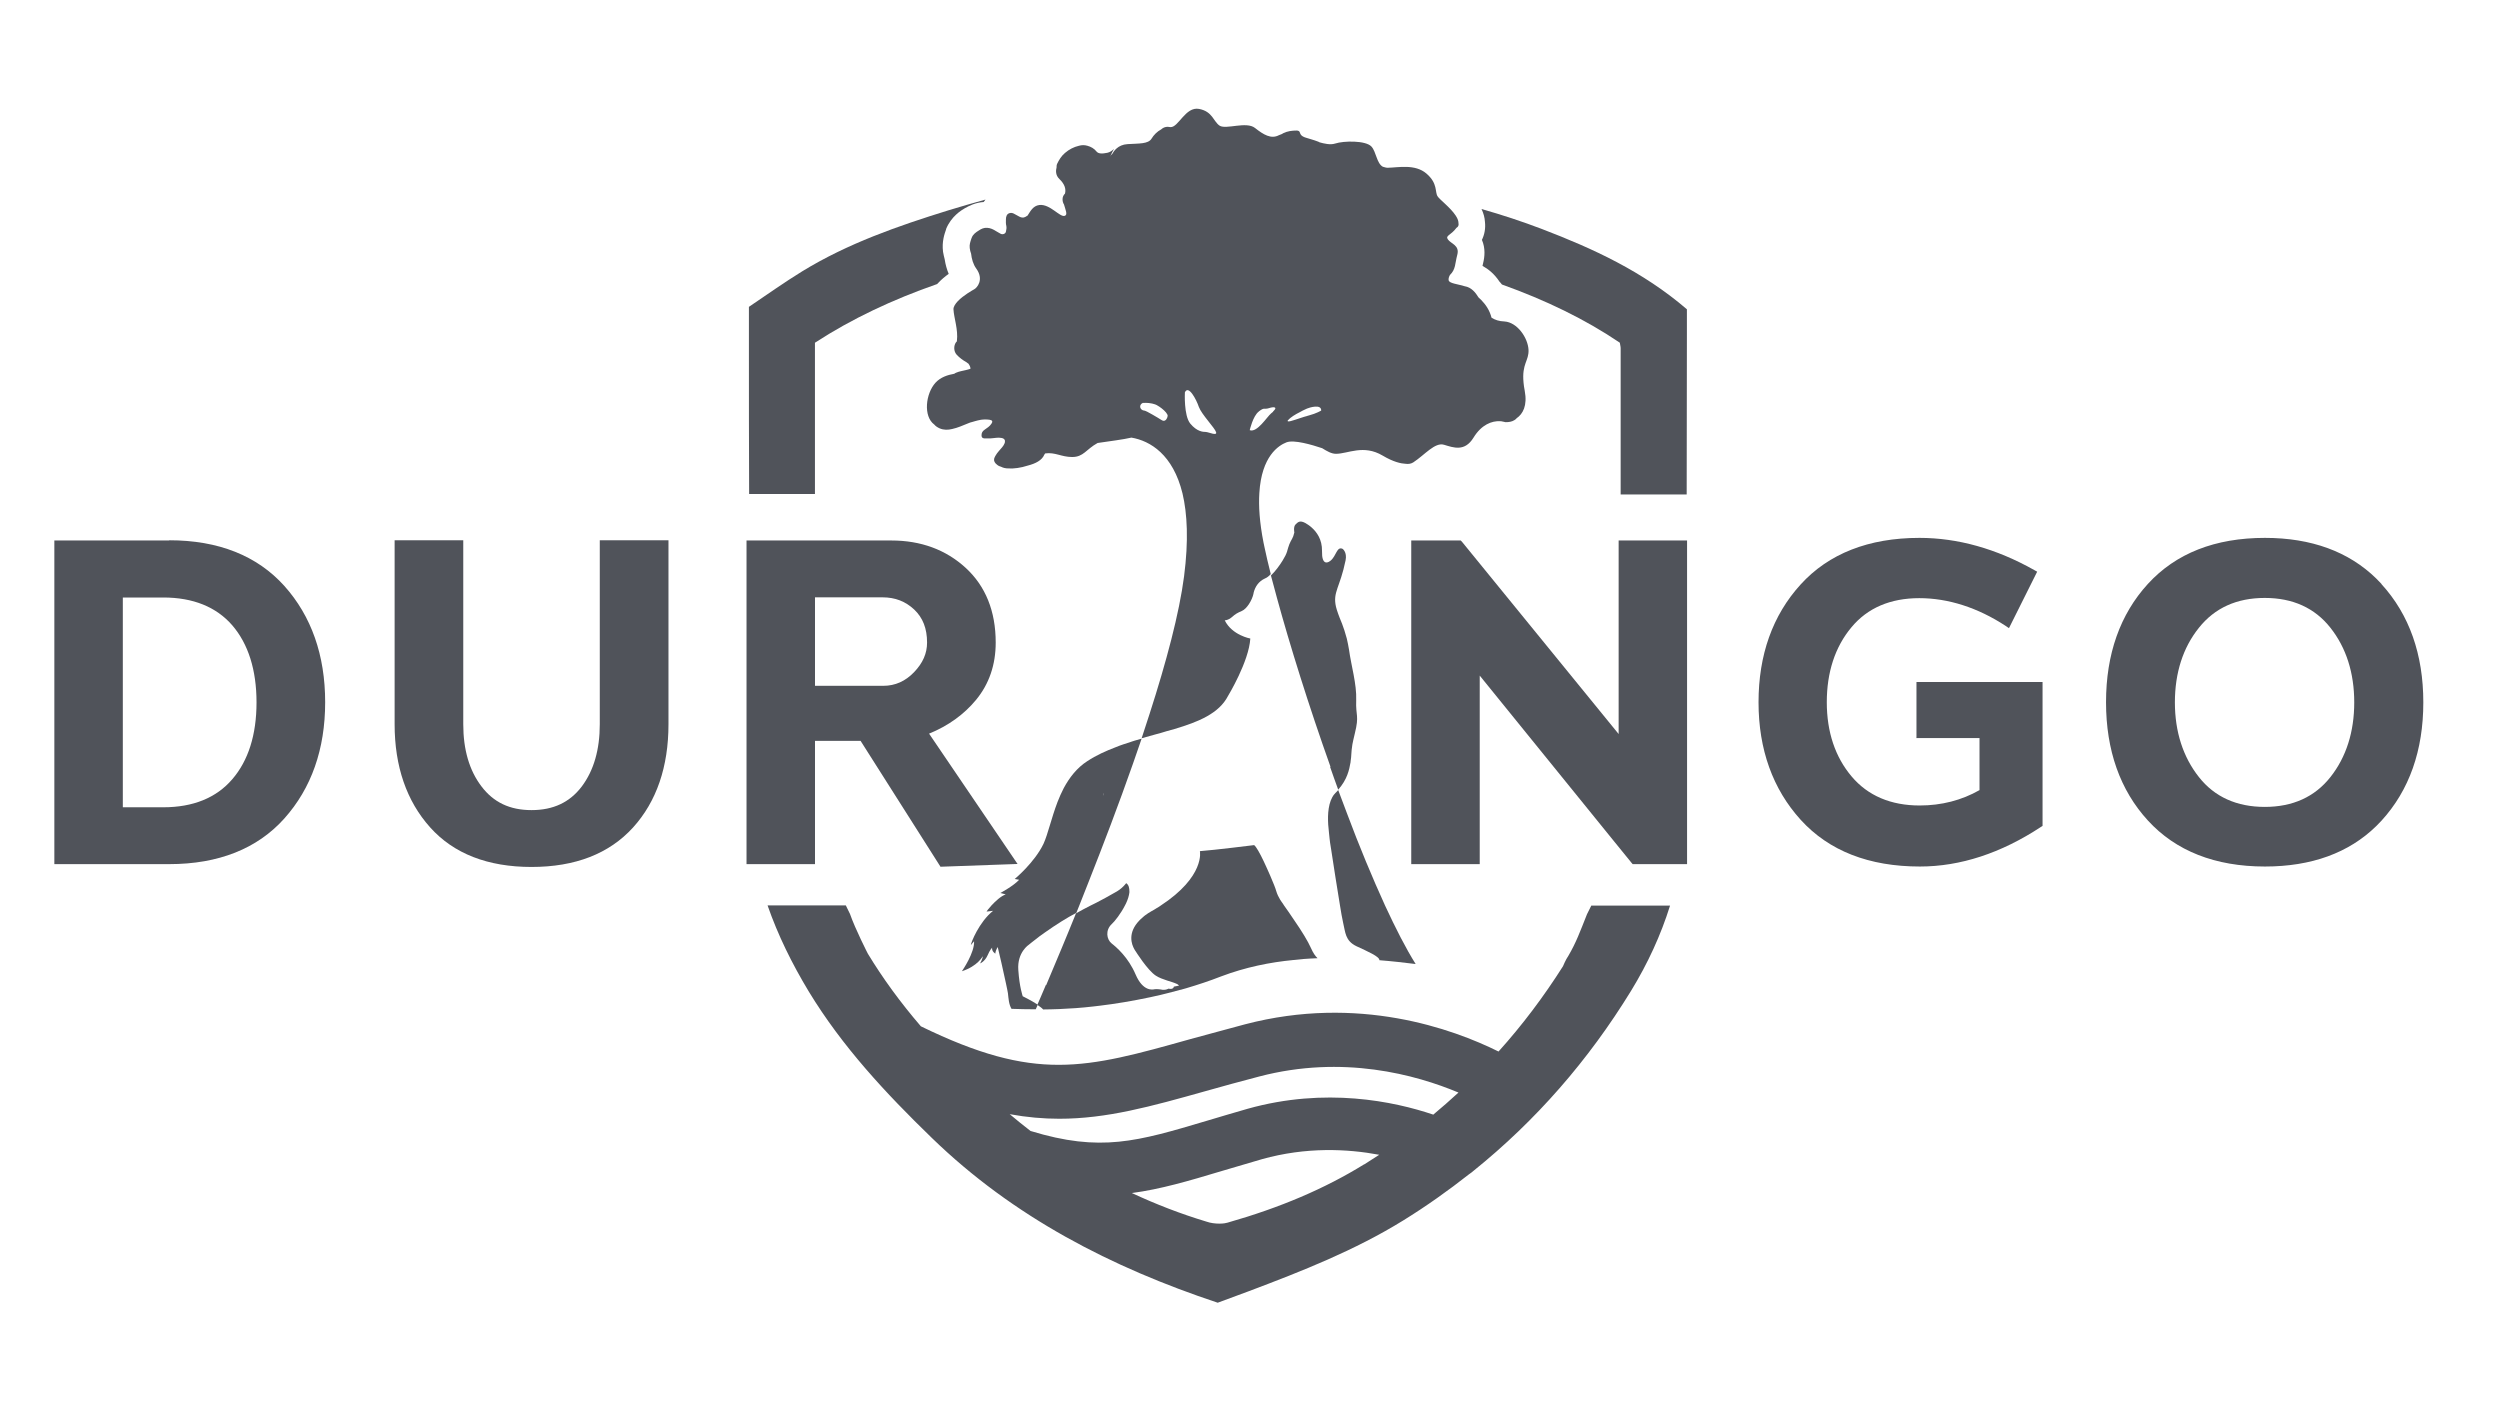 <svg width="46" height="26" viewBox="0 0 46 26" fill="none" xmlns="http://www.w3.org/2000/svg">
<path d="M13.784 9.09H14.995C14.995 8.317 14.995 7.543 14.995 6.77V6.306C15.669 5.867 16.428 5.51 17.242 5.227C17.249 5.219 17.257 5.212 17.264 5.205C17.323 5.142 17.389 5.087 17.456 5.039C17.422 4.958 17.397 4.869 17.382 4.77C17.371 4.726 17.36 4.682 17.352 4.634C17.327 4.442 17.382 4.295 17.408 4.221V4.214C17.504 3.978 17.691 3.868 17.754 3.831C17.839 3.783 17.949 3.728 18.1 3.717C18.111 3.702 18.122 3.687 18.133 3.672C17.905 3.735 17.677 3.801 17.448 3.871C16.52 4.159 15.599 4.479 14.763 4.991C14.428 5.197 14.108 5.425 13.78 5.646V6.424C13.78 7.311 13.78 8.199 13.784 9.086" fill="#50535A"/>
<path d="M27.267 4.413C27.334 4.568 27.319 4.723 27.289 4.844C27.286 4.863 27.282 4.877 27.278 4.892C27.385 4.951 27.496 5.039 27.591 5.183C27.591 5.183 27.599 5.19 27.602 5.194C27.613 5.209 27.625 5.22 27.636 5.235C28.439 5.522 29.171 5.876 29.805 6.306C29.808 6.34 29.82 6.373 29.82 6.406C29.82 7.301 29.82 8.2 29.82 9.098H31.035C31.035 8.118 31.039 7.139 31.039 6.159C31.039 6.012 31.039 5.861 31.039 5.691C30.225 4.992 29.315 4.575 28.372 4.214C28.008 4.075 27.636 3.953 27.26 3.846C27.297 3.924 27.319 4.005 27.323 4.082C27.337 4.203 27.315 4.318 27.264 4.421" fill="#50535A"/>
<path d="M29.282 16.659C29.256 16.714 29.23 16.766 29.201 16.821C29.068 17.156 29.002 17.34 28.858 17.587C28.81 17.654 28.759 17.779 28.759 17.779C28.402 18.342 28.008 18.865 27.573 19.348C26.726 18.928 24.991 18.302 22.91 18.847C22.546 18.943 22.221 19.035 21.905 19.119C19.96 19.665 19.058 19.915 16.944 18.884C16.561 18.438 16.24 17.996 15.968 17.547C15.968 17.547 15.739 17.101 15.64 16.817C15.614 16.766 15.588 16.714 15.563 16.659H14.123C14.314 17.208 14.572 17.731 14.881 18.243C15.496 19.256 16.296 20.114 17.143 20.935C18.649 22.397 20.457 23.322 22.406 23.97C22.616 23.893 22.8 23.826 22.984 23.756C23.96 23.388 24.932 23.005 25.82 22.456C26.243 22.195 26.648 21.907 27.032 21.605C27.061 21.587 27.087 21.565 27.113 21.543C28.262 20.618 29.227 19.51 30.011 18.232C30.32 17.727 30.56 17.204 30.729 16.663H29.278L29.282 16.659ZM25.098 21.425C24.376 21.871 23.555 22.221 22.586 22.497C22.564 22.504 22.512 22.515 22.439 22.515C22.358 22.515 22.273 22.504 22.199 22.478C21.724 22.335 21.268 22.158 20.826 21.952C21.352 21.882 21.868 21.731 22.479 21.547C22.711 21.477 22.951 21.407 23.22 21.329C24.034 21.101 24.792 21.138 25.378 21.248C25.286 21.307 25.194 21.366 25.102 21.425M26.369 20.508C25.647 20.265 24.391 20 22.958 20.401C22.686 20.479 22.442 20.552 22.207 20.622C20.921 21.005 20.251 21.204 18.962 20.81C18.833 20.71 18.704 20.607 18.579 20.501C18.896 20.559 19.198 20.585 19.492 20.585C20.362 20.585 21.172 20.361 22.181 20.077C22.494 19.989 22.814 19.9 23.168 19.808C24.711 19.403 26.052 19.775 26.836 20.103C26.685 20.243 26.527 20.379 26.369 20.512" fill="#50535A"/>
<path d="M3.114 9.945H1V15.9H3.114C4.02 15.9 4.735 15.616 5.232 15.06C5.729 14.504 5.983 13.786 5.983 12.921C5.983 12.055 5.729 11.337 5.232 10.781C4.731 10.225 4.02 9.941 3.114 9.941M4.274 14.338C3.98 14.681 3.552 14.854 3.004 14.854H2.26V10.994H3.004C3.552 10.994 3.98 11.167 4.274 11.506C4.569 11.849 4.72 12.328 4.72 12.924C4.72 13.521 4.569 13.996 4.274 14.338Z" fill="#50535A"/>
<path d="M11.036 13.326C11.036 13.793 10.926 14.176 10.705 14.471C10.484 14.762 10.182 14.906 9.78 14.906C9.379 14.906 9.081 14.762 8.86 14.471C8.635 14.176 8.524 13.793 8.524 13.326V9.941H7.261V13.326C7.261 14.103 7.482 14.74 7.913 15.222C8.348 15.709 8.978 15.952 9.78 15.952C10.583 15.952 11.209 15.709 11.648 15.226C12.082 14.747 12.3 14.106 12.3 13.326V9.941H11.036V13.326Z" fill="#50535A"/>
<path d="M14.996 15.9V13.632H15.835L17.305 15.948L18.723 15.897L17.095 13.499C17.448 13.355 17.739 13.145 17.96 12.877C18.2 12.585 18.321 12.232 18.321 11.823C18.321 11.245 18.134 10.785 17.769 10.449C17.404 10.114 16.944 9.945 16.402 9.945H13.736V15.9H14.999H14.996ZM14.996 10.991H16.237C16.472 10.991 16.66 11.065 16.822 11.216C16.981 11.367 17.058 11.565 17.058 11.823C17.058 12.022 16.981 12.199 16.819 12.368C16.66 12.534 16.472 12.619 16.252 12.619H14.996V10.995V10.991Z" fill="#50535A"/>
<path d="M29.875 9.945H29.783V13.506L26.899 9.967L26.877 9.945H25.967V15.9H27.227V12.431L29.705 15.488L30.022 15.878L30.041 15.9H30.924H31.042V14.814V13.808V9.945H31.039H29.875Z" fill="#50535A"/>
<path d="M35.259 13.58H36.423V14.538C36.095 14.725 35.724 14.821 35.322 14.821C34.792 14.821 34.368 14.641 34.07 14.287C33.768 13.93 33.613 13.47 33.613 12.921C33.613 12.372 33.764 11.904 34.066 11.543C34.361 11.186 34.784 11.006 35.315 11.006C35.845 11.006 36.39 11.179 36.906 11.518L36.965 11.558L37.484 10.519L37.432 10.49C36.733 10.096 36.022 9.897 35.318 9.897C34.383 9.897 33.646 10.188 33.131 10.755C32.615 11.322 32.357 12.052 32.357 12.921C32.357 13.79 32.619 14.519 33.134 15.086C33.654 15.657 34.39 15.944 35.326 15.944C36.07 15.944 36.821 15.698 37.554 15.215L37.583 15.197V12.549H35.263V13.573L35.259 13.58Z" fill="#50535A"/>
<path d="M43.819 10.744C43.786 10.711 43.756 10.678 43.723 10.645C43.218 10.151 42.53 9.897 41.675 9.897C40.758 9.897 40.036 10.181 39.521 10.744C39.009 11.304 38.751 12.037 38.751 12.921C38.751 13.805 39.009 14.538 39.521 15.097C40.033 15.657 40.758 15.944 41.675 15.944C42.53 15.944 43.218 15.694 43.723 15.2C43.756 15.167 43.789 15.134 43.819 15.101C44.331 14.541 44.589 13.808 44.589 12.924C44.589 12.04 44.331 11.308 43.819 10.748M42.88 14.298C42.592 14.663 42.187 14.847 41.672 14.847C41.156 14.847 40.747 14.663 40.46 14.298C40.169 13.93 40.018 13.466 40.018 12.924C40.018 12.383 40.165 11.919 40.46 11.551C40.751 11.186 41.156 11.002 41.672 11.002C42.187 11.002 42.592 11.186 42.88 11.551C43.171 11.919 43.318 12.383 43.318 12.924C43.318 13.466 43.171 13.93 42.88 14.298Z" fill="#50535A"/>
<path d="M19.245 18.121C19.176 18.287 19.12 18.412 19.087 18.489C19.131 18.519 19.172 18.548 19.194 18.574C19.286 18.574 19.386 18.57 19.489 18.567C19.684 18.559 19.897 18.545 20.118 18.519C20.159 18.515 20.203 18.508 20.244 18.504C20.52 18.471 20.833 18.419 21.164 18.349C21.231 18.335 21.293 18.32 21.36 18.305C21.404 18.294 21.448 18.283 21.492 18.272C21.566 18.254 21.64 18.235 21.717 18.213C21.728 18.213 21.735 18.209 21.746 18.206C21.772 18.198 21.798 18.191 21.824 18.184C22.037 18.121 22.251 18.051 22.468 17.966C22.914 17.797 23.37 17.705 23.801 17.664C23.857 17.657 23.916 17.653 23.978 17.646C24.067 17.639 24.155 17.635 24.243 17.631C24.203 17.594 24.162 17.535 24.125 17.451C24.067 17.318 23.941 17.116 23.823 16.946C23.742 16.825 23.669 16.718 23.628 16.663C23.61 16.637 23.599 16.618 23.599 16.618C23.599 16.618 23.518 16.519 23.481 16.39C23.47 16.346 23.426 16.239 23.374 16.117C23.337 16.029 23.293 15.937 23.253 15.849C23.183 15.701 23.113 15.576 23.076 15.55C23.076 15.55 22.339 15.642 22.078 15.661C22.078 15.661 22.181 16.125 21.352 16.666C21.33 16.681 21.308 16.696 21.282 16.71C21.253 16.729 21.223 16.747 21.194 16.762C21.146 16.788 21.105 16.817 21.069 16.843C21.069 16.843 21.035 16.869 21.021 16.884C20.999 16.902 20.98 16.92 20.962 16.939C20.744 17.167 20.822 17.377 20.87 17.462C20.884 17.488 20.895 17.502 20.895 17.502C20.895 17.502 21.113 17.852 21.267 17.952C21.385 18.029 21.57 18.062 21.651 18.103C21.654 18.103 21.662 18.106 21.665 18.11C21.68 18.121 21.691 18.128 21.691 18.139H21.676L21.599 18.154C21.599 18.154 21.595 18.213 21.5 18.191C21.5 18.191 21.444 18.228 21.356 18.206C21.356 18.206 21.279 18.195 21.245 18.202C21.212 18.209 21.032 18.25 20.895 17.93C20.759 17.613 20.546 17.432 20.454 17.359C20.361 17.285 20.336 17.116 20.454 17.005C20.512 16.953 20.623 16.81 20.7 16.659C20.708 16.648 20.711 16.633 20.719 16.622C20.752 16.552 20.774 16.482 20.781 16.419C20.781 16.416 20.781 16.408 20.781 16.405C20.781 16.338 20.77 16.283 20.722 16.25C20.722 16.25 20.711 16.265 20.704 16.272C20.667 16.316 20.619 16.361 20.553 16.401C20.483 16.442 20.409 16.482 20.336 16.523C20.28 16.552 20.225 16.581 20.17 16.611C20.133 16.629 20.096 16.648 20.059 16.666C19.975 16.71 19.886 16.755 19.798 16.806C19.71 17.027 19.621 17.237 19.544 17.425C19.43 17.701 19.327 17.941 19.249 18.128" fill="#50535A"/>
<path d="M24.553 14.611C24.439 14.751 24.427 14.983 24.439 15.174C24.446 15.281 24.461 15.373 24.464 15.428C24.464 15.458 24.479 15.535 24.494 15.635C24.534 15.9 24.604 16.349 24.656 16.662C24.667 16.729 24.678 16.787 24.685 16.835C24.7 16.909 24.711 16.96 24.715 16.986C24.755 17.145 24.748 17.31 24.958 17.41C25.164 17.506 25.385 17.601 25.381 17.668C25.613 17.686 25.838 17.712 26.048 17.738C25.867 17.45 25.68 17.082 25.485 16.662C25.253 16.154 25.009 15.568 24.781 14.957C24.73 14.817 24.674 14.677 24.623 14.537C24.608 14.556 24.59 14.574 24.571 14.592C24.564 14.6 24.556 14.607 24.549 14.618" fill="#50535A"/>
<path d="M20.811 13.65C20.719 13.68 20.623 13.709 20.535 13.746C20.351 13.816 20.17 13.897 20.008 14.004C19.813 14.129 19.677 14.309 19.573 14.501C19.529 14.586 19.492 14.67 19.459 14.755C19.345 15.053 19.282 15.348 19.201 15.525C19.036 15.871 18.671 16.173 18.671 16.173L18.752 16.188C18.649 16.302 18.406 16.431 18.406 16.431L18.505 16.457C18.413 16.49 18.317 16.582 18.247 16.656C18.192 16.715 18.155 16.766 18.152 16.773L18.273 16.759C18.015 16.965 17.864 17.348 17.864 17.389L17.923 17.319C17.934 17.528 17.713 17.849 17.699 17.871C17.99 17.775 18.078 17.602 18.082 17.595C18.085 17.635 18.034 17.727 18.034 17.727C18.034 17.727 18.122 17.694 18.174 17.573C18.211 17.484 18.255 17.436 18.255 17.436C18.244 17.506 18.314 17.547 18.314 17.547C18.314 17.514 18.332 17.47 18.358 17.425C18.387 17.55 18.465 17.875 18.509 18.092C18.527 18.177 18.542 18.247 18.546 18.276C18.557 18.368 18.561 18.479 18.612 18.563C18.619 18.563 18.623 18.563 18.631 18.563C18.752 18.567 18.896 18.571 19.058 18.571C19.058 18.567 19.073 18.538 19.095 18.486C18.977 18.409 18.818 18.331 18.818 18.331C18.818 18.331 18.804 18.291 18.785 18.206C18.767 18.125 18.748 18.007 18.737 17.849C18.712 17.521 18.933 17.381 18.933 17.381C18.962 17.355 18.995 17.333 19.025 17.308C19.095 17.252 19.161 17.201 19.227 17.157C19.437 17.009 19.625 16.891 19.805 16.796C19.824 16.751 19.842 16.703 19.861 16.656C19.916 16.516 19.971 16.376 20.03 16.228C20.295 15.558 20.582 14.807 20.848 14.048C20.899 13.897 20.954 13.742 21.006 13.591C20.966 13.602 20.921 13.617 20.877 13.628C20.859 13.636 20.837 13.639 20.818 13.647M20.295 14.593C20.295 14.593 20.31 14.626 20.314 14.645C20.295 14.611 20.295 14.597 20.295 14.593Z" fill="#50535A"/>
<path d="M24.472 14.106C24.523 14.25 24.571 14.39 24.623 14.53C24.789 14.342 24.825 14.169 24.851 14.021C24.851 14.018 24.851 14.014 24.851 14.011C24.87 13.896 24.859 13.848 24.884 13.697C24.895 13.646 24.907 13.58 24.929 13.495C25.013 13.156 24.943 13.182 24.954 12.883C24.965 12.585 24.862 12.25 24.822 11.955C24.811 11.885 24.796 11.815 24.781 11.749C24.726 11.536 24.649 11.366 24.649 11.366C24.638 11.34 24.63 11.318 24.623 11.296C24.605 11.245 24.59 11.2 24.582 11.164C24.52 10.891 24.656 10.814 24.759 10.309C24.789 10.158 24.704 10.099 24.704 10.099C24.597 10.048 24.59 10.228 24.483 10.316C24.461 10.335 24.35 10.416 24.328 10.228C24.328 10.202 24.325 10.173 24.325 10.136C24.328 9.926 24.229 9.79 24.133 9.705C24.093 9.668 24.048 9.642 24.019 9.624C23.916 9.569 23.883 9.606 23.838 9.65C23.794 9.694 23.816 9.797 23.816 9.797C23.791 9.911 23.761 9.922 23.724 10.014C23.706 10.059 23.698 10.095 23.684 10.14C23.684 10.14 23.684 10.14 23.684 10.143C23.676 10.169 23.665 10.195 23.651 10.224C23.636 10.25 23.621 10.28 23.599 10.316C23.544 10.405 23.466 10.512 23.385 10.589C23.419 10.718 23.455 10.854 23.496 11.002C23.728 11.852 24.081 12.987 24.483 14.114" fill="#50535A"/>
<path d="M17.872 4.394C17.854 4.45 17.835 4.501 17.843 4.564C17.846 4.601 17.857 4.634 17.868 4.667C17.879 4.763 17.905 4.862 17.964 4.943C18.111 5.146 17.975 5.297 17.927 5.322C17.894 5.341 17.728 5.433 17.625 5.54C17.577 5.591 17.54 5.647 17.544 5.694C17.552 5.849 17.633 6.066 17.607 6.273V6.28C17.599 6.287 17.592 6.295 17.588 6.302C17.548 6.361 17.544 6.461 17.603 6.527C17.655 6.582 17.713 6.626 17.78 6.663C17.791 6.67 17.802 6.678 17.809 6.685C17.813 6.685 17.817 6.689 17.82 6.693C17.843 6.726 17.857 6.755 17.857 6.785C17.828 6.796 17.798 6.803 17.769 6.81C17.71 6.825 17.651 6.832 17.592 6.858C17.581 6.862 17.57 6.869 17.559 6.877C17.437 6.899 17.308 6.939 17.213 7.042C17.032 7.241 16.984 7.661 17.191 7.812C17.216 7.842 17.25 7.864 17.29 7.882C17.367 7.915 17.445 7.912 17.522 7.893C17.622 7.871 17.71 7.831 17.802 7.794C17.835 7.779 17.868 7.768 17.901 7.761C17.912 7.757 17.927 7.753 17.938 7.75C17.975 7.739 18.012 7.731 18.049 7.724C18.104 7.716 18.155 7.716 18.211 7.724C18.259 7.731 18.27 7.757 18.244 7.794C18.211 7.845 18.163 7.875 18.115 7.908C18.078 7.934 18.06 7.963 18.06 8.011C18.06 8.044 18.075 8.063 18.108 8.066C18.148 8.066 18.189 8.066 18.229 8.066C18.296 8.063 18.362 8.044 18.432 8.059C18.461 8.066 18.483 8.077 18.491 8.107C18.491 8.122 18.491 8.14 18.487 8.151C18.465 8.21 18.421 8.25 18.38 8.298C18.354 8.328 18.332 8.357 18.314 8.39C18.303 8.409 18.296 8.427 18.292 8.442C18.284 8.482 18.303 8.519 18.347 8.552C18.369 8.571 18.395 8.582 18.421 8.589C18.457 8.608 18.502 8.619 18.557 8.619C18.653 8.626 18.785 8.608 18.91 8.567C19.054 8.53 19.172 8.471 19.216 8.365C19.22 8.357 19.227 8.35 19.231 8.343C19.415 8.317 19.529 8.409 19.728 8.409C19.938 8.409 19.982 8.269 20.196 8.151C20.417 8.118 20.664 8.088 20.818 8.052C21.165 8.111 21.584 8.365 21.758 9.079C21.846 9.451 21.872 9.945 21.787 10.604C21.699 11.285 21.459 12.184 21.154 13.13C21.106 13.281 21.054 13.432 21.006 13.584C21.091 13.561 21.172 13.536 21.257 13.514C21.327 13.495 21.397 13.477 21.466 13.454C21.514 13.44 21.562 13.429 21.61 13.414C22.056 13.281 22.431 13.127 22.597 12.803C22.597 12.803 22.98 12.173 23.006 11.749C23.006 11.749 22.671 11.69 22.535 11.414C22.535 11.414 22.564 11.414 22.597 11.399C22.619 11.392 22.641 11.377 22.667 11.355C22.733 11.296 22.767 11.278 22.851 11.241C22.94 11.204 23.039 11.046 23.065 10.921C23.065 10.921 23.065 10.917 23.065 10.913C23.094 10.792 23.161 10.696 23.275 10.644C23.312 10.63 23.349 10.6 23.382 10.563C23.334 10.376 23.297 10.21 23.267 10.07C23.26 10.04 23.256 10.011 23.249 9.985C23.175 9.609 23.157 9.311 23.172 9.072C23.212 8.39 23.529 8.195 23.669 8.14C23.805 8.085 24.14 8.184 24.328 8.247C24.417 8.302 24.498 8.35 24.582 8.35C24.803 8.35 25.087 8.173 25.441 8.383C25.639 8.501 25.779 8.53 25.864 8.534C25.916 8.541 25.963 8.534 26.004 8.508C26.218 8.368 26.402 8.133 26.571 8.184C26.744 8.236 26.951 8.317 27.113 8.052C27.26 7.812 27.451 7.742 27.602 7.75C27.617 7.75 27.636 7.753 27.65 7.757C27.669 7.757 27.687 7.768 27.706 7.768C27.761 7.768 27.816 7.761 27.864 7.731C27.882 7.72 27.897 7.709 27.908 7.694C28.019 7.617 28.107 7.466 28.055 7.19C28.044 7.135 28.037 7.083 28.033 7.039C28 6.689 28.133 6.641 28.125 6.438C28.114 6.214 27.916 5.93 27.683 5.915C27.584 5.912 27.507 5.886 27.444 5.845C27.407 5.702 27.334 5.602 27.253 5.518C27.238 5.503 27.223 5.488 27.205 5.473C27.149 5.381 27.072 5.286 26.951 5.267C26.825 5.227 26.671 5.216 26.656 5.16C26.648 5.131 26.66 5.094 26.678 5.061C26.788 4.954 26.77 4.851 26.814 4.689C26.862 4.512 26.696 4.486 26.641 4.405C26.59 4.332 26.696 4.332 26.799 4.192C26.833 4.173 26.844 4.144 26.836 4.103C26.836 4.074 26.825 4.037 26.807 4.004C26.799 3.993 26.792 3.978 26.785 3.967C26.689 3.82 26.486 3.669 26.453 3.614C26.398 3.536 26.461 3.378 26.247 3.194C26.037 3.013 25.728 3.083 25.533 3.087C25.503 3.087 25.474 3.076 25.444 3.068C25.33 3.006 25.323 2.792 25.234 2.696C25.128 2.582 24.722 2.59 24.568 2.641C24.476 2.671 24.361 2.641 24.28 2.619C24.266 2.612 24.255 2.604 24.24 2.601C24.174 2.575 24.1 2.557 24.03 2.534C23.982 2.52 23.934 2.498 23.919 2.442C23.912 2.413 23.89 2.402 23.857 2.402C23.772 2.402 23.691 2.413 23.614 2.45C23.606 2.453 23.599 2.457 23.592 2.464C23.57 2.472 23.551 2.479 23.533 2.487C23.389 2.564 23.249 2.479 23.091 2.354C22.932 2.229 22.56 2.387 22.442 2.313C22.325 2.236 22.314 2.052 22.063 2.004C21.813 1.956 21.684 2.347 21.537 2.339C21.47 2.324 21.411 2.339 21.367 2.38C21.29 2.42 21.227 2.487 21.19 2.549C21.128 2.652 20.962 2.638 20.745 2.652C20.568 2.663 20.491 2.785 20.465 2.833C20.45 2.844 20.435 2.859 20.428 2.877C20.413 2.899 20.509 2.722 20.494 2.741C20.461 2.777 20.421 2.8 20.376 2.811C20.332 2.818 20.288 2.829 20.244 2.822C20.218 2.818 20.196 2.811 20.177 2.789C20.133 2.733 20.074 2.7 20.008 2.682C19.956 2.667 19.905 2.667 19.853 2.682C19.758 2.704 19.673 2.748 19.596 2.814C19.529 2.87 19.485 2.943 19.448 3.021C19.441 3.039 19.441 3.057 19.441 3.08C19.426 3.135 19.419 3.223 19.492 3.293C19.588 3.385 19.618 3.474 19.596 3.562C19.57 3.588 19.551 3.621 19.551 3.665C19.551 3.702 19.559 3.735 19.577 3.761C19.603 3.857 19.651 3.952 19.592 3.971C19.503 4.004 19.323 3.75 19.124 3.772C19.006 3.787 18.958 3.89 18.907 3.967C18.892 3.974 18.877 3.986 18.863 3.993C18.826 4.011 18.789 4.004 18.756 3.986C18.723 3.967 18.69 3.949 18.653 3.93C18.605 3.905 18.546 3.919 18.524 3.963C18.513 3.986 18.509 4.008 18.509 4.033C18.509 4.074 18.505 4.114 18.516 4.155C18.524 4.188 18.517 4.229 18.509 4.262C18.502 4.302 18.45 4.321 18.413 4.302C18.384 4.288 18.358 4.269 18.329 4.254C18.277 4.221 18.226 4.195 18.163 4.192C18.104 4.188 18.056 4.21 18.012 4.24C17.957 4.273 17.901 4.313 17.879 4.376M23.706 7.727C23.743 7.68 23.835 7.624 23.916 7.584C23.934 7.573 23.953 7.565 23.971 7.554C24.008 7.536 24.034 7.525 24.048 7.518C24.093 7.499 24.314 7.429 24.31 7.554C24.31 7.554 24.229 7.606 24.078 7.646C24.07 7.646 24.063 7.65 24.052 7.654C24.019 7.661 23.978 7.676 23.942 7.687C23.794 7.735 23.654 7.79 23.702 7.724M23.164 7.569C23.271 7.488 23.253 7.54 23.349 7.51C23.448 7.477 23.5 7.495 23.444 7.551C23.389 7.606 23.466 7.543 23.389 7.606C23.312 7.669 23.131 7.967 22.995 7.915C22.995 7.915 23.054 7.654 23.161 7.573M21.802 7.219C21.868 7.076 22.012 7.348 22.059 7.488C22.111 7.628 22.354 7.875 22.376 7.952C22.398 8.026 22.244 7.952 22.188 7.948C22.133 7.948 22.023 7.941 21.901 7.794C21.78 7.646 21.802 7.223 21.802 7.223M21.036 7.414C21.036 7.414 21.117 7.407 21.198 7.425C21.227 7.433 21.26 7.44 21.286 7.455C21.316 7.473 21.349 7.492 21.375 7.514C21.437 7.562 21.489 7.621 21.485 7.654C21.478 7.705 21.444 7.75 21.404 7.742C21.389 7.742 21.352 7.716 21.305 7.687C21.242 7.65 21.168 7.606 21.109 7.576C21.084 7.565 21.065 7.554 21.047 7.554C20.973 7.543 20.947 7.448 21.032 7.411" fill="#50535A"/>
</svg>
